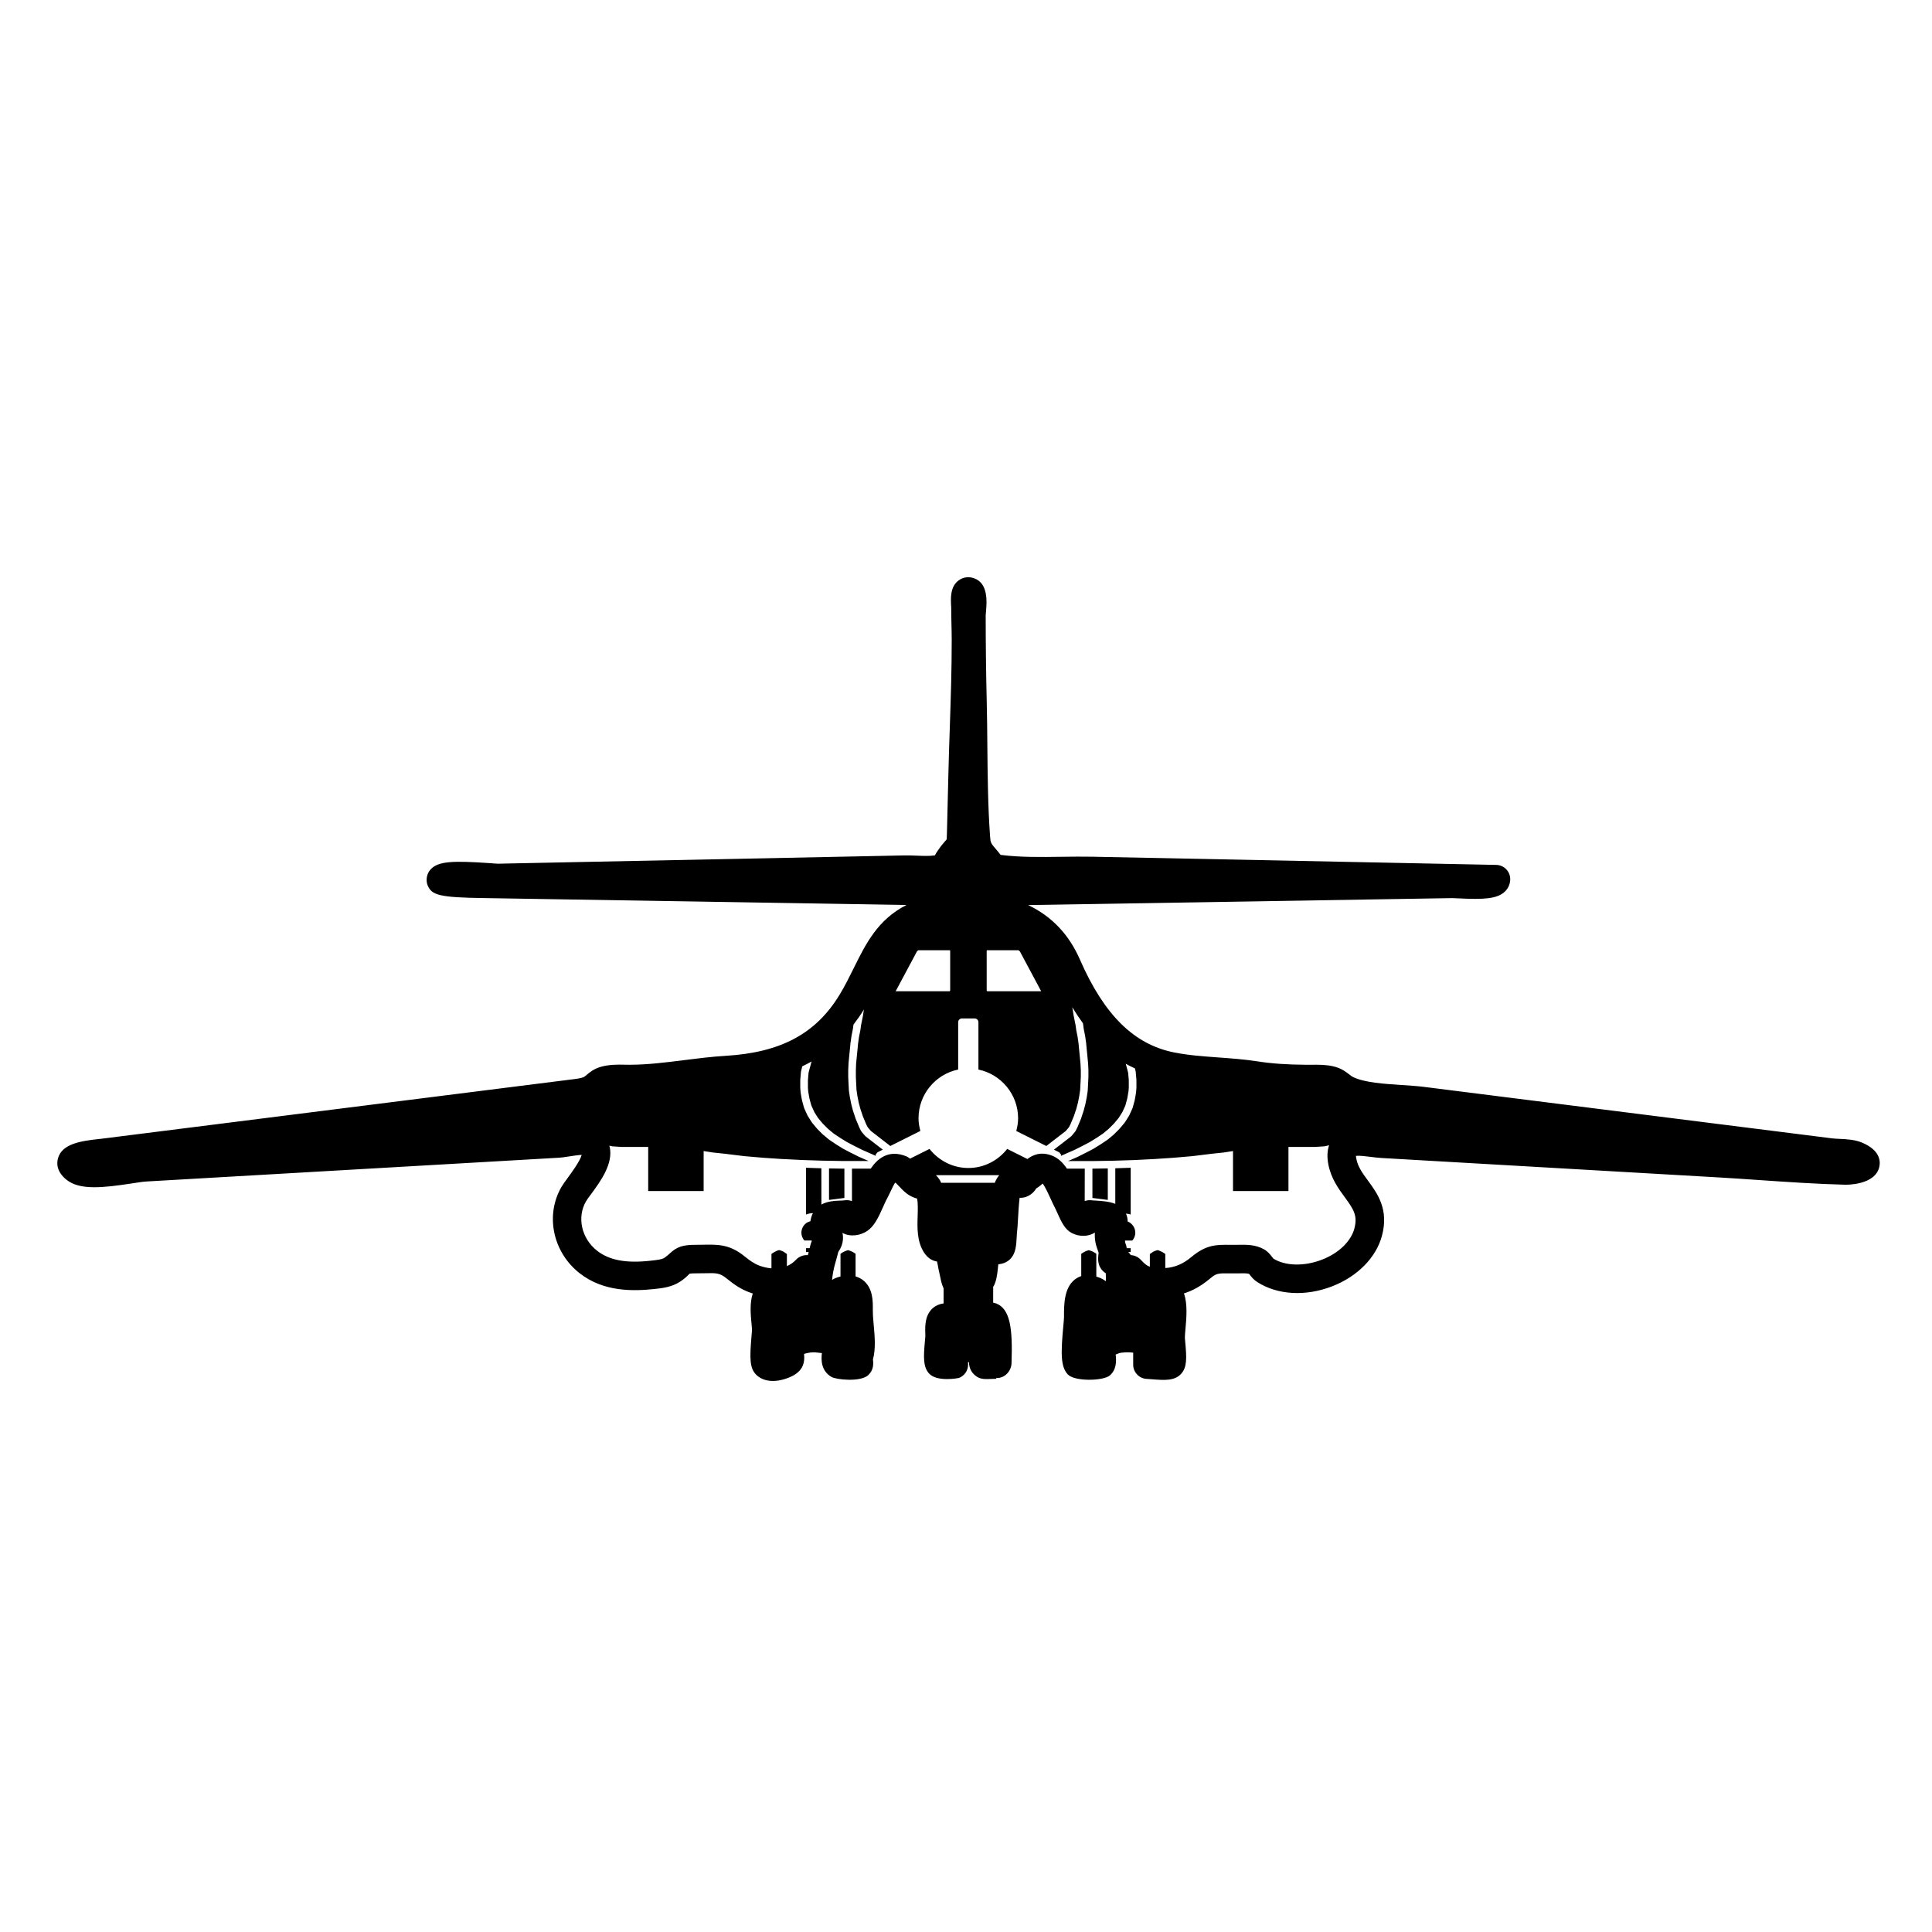 <?xml version="1.0" encoding="UTF-8"?>
<!-- Uploaded to: SVG Repo, www.svgrepo.com, Generator: SVG Repo Mixer Tools -->
<svg fill="#000000" width="800px" height="800px" version="1.1" viewBox="144 144 512 512" xmlns="http://www.w3.org/2000/svg">
 <g>
  <path d="m367.46 453.7-3.762-0.059v8.352l4.074-0.523v-7.769z"/>
  <path d="m433.8 453.7h-0.297v7.769l4.074 0.523v-8.352l-3.762 0.059z"/>
  <path d="m637.53 446.83c-1.918-0.82-4.133-0.934-6.082-1.02-0.672-0.035-1.309-0.059-1.848-0.125l-108.18-13.645c-1.793-0.227-3.844-0.359-5.981-0.5-4.613-0.301-9.844-0.637-12.887-2.121-0.371-0.188-0.66-0.434-0.953-0.66-0.934-0.727-2.207-1.715-4.309-2.18-1.98-0.449-3.965-0.434-5.734-0.406l-1.246 0.004c-5.25-0.035-9.316-0.312-13.184-0.922-3.426-0.527-6.883-0.777-10.23-1.02-4.121-0.301-8.02-0.578-11.812-1.344-10.574-2.125-18.48-9.934-24.879-24.574-2.918-6.676-7.453-11.465-13.738-14.465l112.36-1.844c0.312 0.023 0.91 0.031 1.633 0.066 6.742 0.336 10.312 0.156 12.344-1.793 0.926-0.887 1.43-2.066 1.422-3.32-0.016-2.047-1.652-3.707-3.699-3.754l-106.92-2.168c-2.731-0.051-5.512-0.016-8.316 0.02-5.379 0.074-10.965 0.156-16.082-0.5-0.012 0-0.02 0-0.031-0.004-0.18-0.25-0.383-0.508-0.609-0.766l-0.332-0.395c-1.738-2.012-1.738-2.012-1.867-3.879-0.562-7.828-0.637-15.926-0.711-23.754-0.035-4.031-0.07-8.055-0.168-12.066-0.188-7.586-0.266-15.199-0.273-22.633l0.055-0.645c0.258-2.938 0.691-7.856-3.195-9.195-1.422-0.488-2.91-0.266-4.082 0.625-2.242 1.703-2.062 4.797-1.914 7.168 0 1.523 0.035 2.996 0.066 4.465 0.031 1.367 0.066 2.715 0.066 4.09 0.012 7.688-0.25 15.547-0.504 23.148-0.133 3.894-0.262 7.793-0.359 11.684l-0.398 16.207c-0.035 1.5-0.102 1.883-0.039 1.789-0.098 0.137-0.223 0.262-0.363 0.422-0.5 0.57-1.152 1.32-2.019 2.586-0.188 0.266-0.484 0.711-0.77 1.27-1.344 0.223-3.102 0.152-4.812 0.082-1.098-0.047-2.18-0.07-3.164-0.066l-107.45 2.188c-0.465 0.035-1.48-0.066-2.746-0.152-9.656-0.66-13.461-0.504-15.48 1.676-1.02 1.094-1.352 2.891-0.762 4.266 1.082 2.523 2.941 3.18 15.133 3.332l111.75 1.832c-7.598 3.828-10.809 10.316-13.934 16.637-1.164 2.348-2.363 4.781-3.812 7.168-6.273 10.312-15.586 15.301-30.215 16.168-3.762 0.227-7.465 0.695-11.047 1.148-4.887 0.613-9.496 1.195-14.238 1.215l-1.289-0.012c-2.012-0.051-4.301-0.066-6.519 0.574-1.812 0.523-2.961 1.492-3.723 2.137-0.281 0.238-0.551 0.465-0.711 0.539-0.719 0.352-2.086 0.52-3.402 0.672l-124.3 15.68-0.621 0.07c-5.199 0.539-9.961 1.336-11.043 5.098-0.348 1.203-0.508 3.559 2.324 5.777 3.508 2.75 9.621 2.074 17.254 0.91 1.547-0.238 2.883-0.453 3.777-0.504l109.57-6.316c0.539-0.035 1.402-0.156 2.394-0.312 0.863-0.133 2.445-0.383 3.461-0.434-0.414 1.629-2.785 4.852-3.629 5.992-0.727 0.988-1.34 1.84-1.707 2.465-4.394 7.508-2.324 17.367 4.82 22.938 6.348 4.949 14.133 4.75 19.793 4.156 2.117-0.223 4.746-0.5 7.062-2.121 1.004-0.707 1.629-1.273 2.238-1.93 0.059-0.02 0.441-0.105 1.863-0.105l2.117-0.023c3.203-0.086 4.055-0.082 5.891 1.414 1.977 1.605 3.777 2.852 6.168 3.707 0.238 0.09 0.473 0.168 0.715 0.246-0.84 2.59-0.555 5.613-0.328 8 0.059 0.664 0.125 1.25 0.125 1.676-0.004 0.293-0.059 0.848-0.117 1.535-0.508 5.871-0.539 8.621 1.281 10.363 0.805 0.777 2.188 1.605 4.367 1.605 0.453 0 0.945-0.035 1.473-0.117 0.484-0.074 4.758-0.797 6.227-3.473 0.629-1.148 0.684-2.394 0.57-3.586 1.211-0.332 2.109-0.535 3.637-0.332 0.383 0.051 0.742 0.09 1.09 0.117-0.238 1.898-0.18 4.731 2.539 6.324 1.246 0.73 7.738 1.426 9.77-0.504 1.422-1.324 1.367-3.023 1.219-4.144 0.781-2.777 0.473-6.188 0.195-9.219-0.105-1.211-0.215-2.344-0.215-3.266l-0.012-0.629c0.023-2.242 0.066-5.633-2.414-7.734-0.508-0.434-1.219-0.875-2.156-1.148v-6l-0.238-0.16c-0.004 0.012-0.004 0.012-0.012 0.004l-0.262-0.172-0.152-0.102-0.137-0.047c-0.039-0.016-0.051-0.055-0.086-0.074-0.051-0.023-0.109-0.016-0.156-0.051l-0.129-0.082-0.402-0.133s0-0.004-0.004-0.004h-0.004l-0.262-0.09-0.09-0.031h-0.125l-0.09 0.031-0.523 0.18c-0.004 0-0.012 0-0.016 0.004l-0.133 0.043-0.137 0.09c-0.047 0.031-0.105 0.023-0.156 0.051-0.035 0.016-0.047 0.059-0.086 0.074l-0.137 0.047-0.152 0.102-0.262 0.172h-0.012l-0.234 0.16v6.012c-0.875 0.215-1.637 0.508-2.238 0.906 0.141-1.461 0.449-3.019 0.734-4.016 0.074-0.262 0.613-2.16 0.922-3.402 0.441-0.68 1.273-1.941 1.246-3.859-0.004-0.422-0.059-0.816-0.141-1.184 2.191 1.211 4.883 0.613 6.551-0.504 1.848-1.246 2.941-3.496 4.289-6.543 0.297-0.664 0.555-1.273 0.781-1.676 0.344-0.621 0.676-1.316 1.012-2.023 0.418-0.902 1.129-2.402 1.367-2.574 0.223 0.141 0.746 0.699 1.094 1.066 0.785 0.836 1.676 1.785 2.863 2.434 0.66 0.359 1.258 0.586 1.805 0.719 0.266 1.16 0.211 2.953 0.16 4.57-0.102 3.195-0.211 6.812 1.699 9.742 0.883 1.359 2.031 2.156 3.449 2.387 0.102 0.449 0.188 0.938 0.246 1.273 0.109 0.594 0.211 1.152 0.324 1.594l0.207 0.961c0.188 0.941 0.398 2 0.848 3.062 0.02 0.047 0.074 0.125 0.102 0.18v4.039c-1.246 0.137-2.137 0.656-2.644 1.059-2.359 1.863-2.262 4.992-2.207 6.863l0.016 0.586c0 0.297-0.055 0.801-0.109 1.406-0.379 4.191-0.523 6.848 1.078 8.629 2.133 2.363 7.879 1.215 7.93 1.195 1.461-0.559 2.43-1.969 2.43-3.531 0-0.188-0.012-0.406-0.023-0.656 0.086-0.004 0.172-0.012 0.258-0.012 0.02 1.945 0.996 3.09 1.91 3.742 1.18 0.836 2.242 0.797 4.379 0.707 0.383-0.016 0.73-0.02 0.938-0.031l0.016-0.227c2.207 0.168 4.035-1.844 4.035-4.016 0.301-8.879-0.281-14.293-4.117-15.738-0.207-0.074-0.48-0.137-0.75-0.191v-4.203c0.074-0.137 0.152-0.223 0.227-0.367 0.66-1.367 0.836-2.887 1.004-4.363 0.039-0.359 0.098-0.852 0.125-1.23 0.992-0.105 2.324-0.418 3.359-1.605 1.238-1.41 1.41-3.289 1.527-5.789 0.016-0.332 0.023-0.629 0.047-0.832 0.121-0.848 0.195-2.117 0.277-3.559 0.082-1.395 0.227-4.207 0.441-5.836 0.711 0.02 1.402-0.074 2.144-0.43 1.199-0.562 1.91-1.449 2.266-2.062 0.719-0.422 1.273-0.906 1.703-1.293 0.727 0.977 1.664 3.043 2.156 4.133 0.449 0.988 0.863 1.883 1.223 2.539 0.117 0.215 0.266 0.57 0.441 0.969 1.195 2.707 2.109 4.543 3.891 5.477 2.019 1.031 4.367 0.988 6.121-0.117-0.117 2.203 0.332 3.465 0.812 4.805l0.191 0.543c-0.004 0.031-0.016 0.07-0.02 0.121-0.105 0.75-0.273 1.898 0.156 3.176 0.07 0.203 0.516 1.395 1.742 2.125 0.035 0.664 0.051 1.402 0.035 2.121-0.281-0.211-0.594-0.414-0.941-0.598-0.57-0.312-1.078-0.469-1.594-0.641v-6.016l-0.082-0.082-0.145-0.102h-0.004l-0.266-0.172h-0.012l-0.152-0.102-0.137-0.047c-0.039-0.016-0.051-0.055-0.086-0.074-0.051-0.023-0.109-0.016-0.156-0.051l-0.133-0.082-0.133-0.039-0.004-0.004h-0.012l-0.262-0.09-0.25-0.086-0.102-0.035h-0.125l-0.102 0.035-0.25 0.086c-0.004 0-0.016 0-0.02 0.004l-0.379 0.125-0.145 0.102c-0.047 0.035-0.105 0.023-0.156 0.051-0.035 0.016-0.047 0.059-0.086 0.074l-0.137 0.047-0.152 0.102-0.262 0.172h-0.012l-0.238 0.16v5.894c-0.418 0.141-0.789 0.312-1.109 0.5-3.496 2.086-3.473 6.988-3.457 10.363 0 0.453-0.09 1.336-0.188 2.41-0.656 7.164-0.742 10.762 1.223 12.816 1.785 1.883 9.406 1.742 11.133 0.223 1.762-1.566 1.719-3.75 1.527-5.527 0.371-0.117 0.672-0.25 0.934-0.371l0.523-0.102c1.527-0.172 2.328-0.109 3.18-0.016v3.188c0 2.082 1.691 3.773 3.777 3.777 0.25 0 0.66 0.039 1.137 0.082 3.246 0.258 6.027 0.484 7.766-1.41 1.637-1.754 1.492-4.332 1.117-8.402-0.051-0.516-0.098-0.938-0.102-1.16 0-0.621 0.082-1.457 0.16-2.387 0.273-3.031 0.578-6.586-0.402-9.383 2.394-0.766 4.637-2.035 6.769-3.82 1.828-1.523 2.062-1.547 5.508-1.496l1.285 0.004 1.117-0.012c1.008-0.02 1.996-0.035 2.578 0.133 0.023 0.035 0.066 0.09 0.121 0.156 0.457 0.594 1.082 1.406 2.047 2.016 5.387 3.445 12.809 3.863 19.852 1.133 6.699-2.602 11.637-7.598 13.191-13.371 1.898-7.019-1.215-11.254-3.715-14.66-1.422-1.941-2.648-3.606-3.062-5.727-0.07-0.348-0.105-0.613-0.109-0.816 0.969-0.105 2.746 0.125 3.891 0.273 0.988 0.121 1.965 0.238 2.863 0.293l89.266 5.144c3.68 0.211 7.367 0.465 11.055 0.719 7.375 0.508 15.008 1.027 22.547 1.219 0.363 0.012 8.012 0.145 9.082-4.766 0.32-1.516 0.172-4.356-4.516-6.363zm-232.05-50.902 0.105-0.105h8.34l0.363 0.324 5.633 10.539h-14.297l-0.141-0.156zm-18.484 0.215 0.363-0.324h8.344l0.105 0.105v10.605h-0.004l-0.137 0.156h-14.305zm20.629 61.312h-14.219c-0.125-0.246-0.195-0.508-0.348-0.746-0.324-0.504-0.676-0.918-1.039-1.281h16.785c-0.473 0.582-0.871 1.246-1.18 2.027zm95.316 12.086c-0.938 3.465-4.16 6.566-8.625 8.293-4.746 1.828-9.758 1.664-12.844-0.289-0.125-0.125-0.238-0.289-0.348-0.434-0.48-0.621-1.133-1.465-2.168-2.039-2.262-1.258-4.594-1.223-6.637-1.188l-0.996 0.012-1.234-0.004c-3.84-0.051-6.43-0.047-10.387 3.25-2.172 1.812-4.359 2.742-6.891 2.906v-3.723l-0.07-0.047c0.004-0.004 0.004-0.012 0.004-0.012l-0.246-0.168h-0.012l-0.262-0.172-0.152-0.102-0.137-0.047c-0.039-0.016-0.051-0.055-0.086-0.074-0.051-0.023-0.109-0.016-0.156-0.051l-0.137-0.082-0.133-0.039c-0.02-0.004-0.023-0.023-0.039-0.035-0.035-0.016-0.066-0.012-0.102-0.023l-0.109-0.055-0.191-0.066-0.102-0.035h-0.211l-0.344 0.109c-0.004 0-0.004 0.004-0.004 0.004l-0.262 0.09h-0.012l-0.004 0.004-0.137 0.047-0.133 0.09c-0.047 0.035-0.105 0.023-0.156 0.051-0.035 0.016-0.047 0.059-0.086 0.074l-0.047 0.016-0.016 0.016c-0.023 0.023-0.066 0.016-0.098 0.039-0.023 0.02-0.023 0.059-0.055 0.082l-0.262 0.172h-0.012l-0.242 0.168h-0.004c-0.004 0-0.004 0.004-0.004 0.012l-0.07 0.047v3.359c-0.801-0.266-1.387-0.75-2.445-1.879-0.691-0.742-1.633-1.152-2.606-1.195-0.168-0.293-0.422-0.551-0.672-0.812h0.648v-1.031h-1.062c-0.039-0.242-0.051-0.465-0.133-0.719l-0.289-0.832v-0.438h-0.152c-0.004-0.016-0.004-0.02-0.012-0.035h2.09c0.473-0.578 0.777-1.273 0.777-2.031 0.004-0.871-0.332-1.691-0.953-2.309-0.316-0.316-0.684-0.555-1.078-0.715 0.016-0.656-0.117-1.355-0.438-2.082 0.422 0.066 0.852 0.086 1.25 0.25v-12.395l-4.082 0.133v9.43c-1.531-0.605-3.367-0.77-5.203-0.871-0.473-0.023-0.887-0.039-1.168-0.082-0.594-0.07-1.184 0.023-1.734 0.215l0.016-8.594h-4.727c-1.004-1.492-2.215-2.734-3.797-3.387-3.164-1.289-5.359-0.176-6.672 0.836l-5.356-2.68c-2.414 3.059-6.106 5.059-10.297 5.059-4.188 0-7.879-2-10.297-5.055l-5.152 2.574c-0.324-0.203-0.59-0.449-0.953-0.598-4.777-1.953-7.715 0.645-9.473 3.246h-4.973v8.609c-0.555-0.195-1.133-0.301-1.727-0.23-0.598 0.082-1.18 0.098-1.727 0.109-1.043 0.039-2.977 0.125-4.648 1.023l-0.004-9.605-4.074-0.133v12.395c0.586-0.246 1.211-0.344 1.832-0.367-0.312 0.59-0.535 1.301-0.664 2.133-0.52 0.145-1.023 0.371-1.43 0.781-0.621 0.613-0.957 1.43-0.957 2.301 0 0.762 0.297 1.457 0.777 2.035h2.039c-0.004 0.012-0.012 0.02-0.016 0.031h-0.102v0.262c-0.152 0.359-0.297 0.746-0.387 1.211-0.031 0.156-0.082 0.344-0.121 0.52h-0.969v1.031h0.715c-0.082 0.301-0.16 0.609-0.223 0.828-1.113-0.098-2.301 0.312-3.113 1.184-0.754 0.812-1.594 1.352-2.445 1.719v-3.211l-0.07-0.047c-0.004 0-0.004-0.004-0.004-0.012h-0.004l-0.242-0.168h-0.012l-0.262-0.172c-0.031-0.02-0.031-0.059-0.055-0.086-0.031-0.02-0.07-0.016-0.098-0.039 0 0 0-0.004-0.004-0.012l-0.051-0.016c-0.035-0.012-0.047-0.055-0.082-0.07-0.051-0.023-0.109-0.016-0.16-0.051l-0.145-0.102-0.121-0.039h-0.004-0.016l-0.262-0.09c-0.004 0-0.004-0.004-0.004-0.004l-0.344-0.109h-0.223l-0.086 0.023-0.262 0.09c-0.035 0.012-0.066 0.012-0.102 0.016-0.039 0.016-0.051 0.066-0.09 0.074l-0.125 0.039-0.137 0.09c-0.047 0.031-0.105 0.023-0.156 0.051-0.035 0.016-0.047 0.059-0.086 0.074l-0.137 0.047-0.152 0.102-0.262 0.172h-0.012l-0.242 0.168c-0.004 0-0.004 0-0.012 0.004 0 0 0 0.004-0.004 0.004l-0.066 0.047v3.82c-1.293-0.109-2.418-0.438-3.129-0.695-1.387-0.5-2.543-1.316-3.953-2.457-3.981-3.25-7.129-3.176-10.812-3.113l-1.969 0.023c-3.648 0-5.109 0.473-7.09 2.293-0.316 0.297-0.715 0.664-1.355 1.113-0.711 0.5-2.195 0.648-3.894 0.828-6.359 0.691-10.797-0.156-13.98-2.641-4.168-3.25-5.43-8.906-2.941-13.156 0.266-0.457 0.734-1.074 1.27-1.797 2.508-3.406 5.945-8.074 4.996-12.535-0.031-0.133-0.086-0.246-0.121-0.379l0.777 0.176 1.133 0.074h0.023l0.039 0.004 1.234 0.082h7.106v11.684h14.695v-10.59l0.898 0.137c0.004 0 0.004 0.004 0.012 0.004l1.598 0.25h0.004l1.656 0.172h0.004l1.652 0.176c0.004 0 0.004 0.004 0.012 0.004h0.004l4.922 0.605 5.047 0.434h0.004l5.176 0.348c0.02-0.004 0.02-0.012 0.023-0.012l5.223 0.262 5.379 0.172 5.379 0.09h6.734l-0.348-0.152c-0.004-0.004-0.016 0-0.02-0.004l-2.176-0.953c-0.012-0.004-0.012-0.016-0.016-0.016-0.012-0.004-0.02 0-0.031-0.004l-2.09-1.047h-0.012l-2-1.043c-0.012-0.004-0.012-0.02-0.02-0.023-0.016-0.012-0.031-0.004-0.047-0.016l-1.828-1.133c-0.004-0.004-0.004-0.012-0.012-0.016-0.004-0.004-0.012 0-0.016-0.004l-1.828-1.219c-0.016-0.012-0.016-0.031-0.031-0.047-0.016-0.016-0.039-0.004-0.055-0.02l-1.566-1.305c-0.012-0.012-0.012-0.031-0.02-0.039-0.016-0.012-0.035-0.004-0.051-0.02l-1.48-1.48c-0.016-0.016-0.012-0.035-0.02-0.051-0.012-0.012-0.031-0.004-0.039-0.02l-1.305-1.566c-0.02-0.023-0.012-0.055-0.023-0.082-0.016-0.016-0.039-0.012-0.051-0.031l-1.047-1.652c-0.012-0.016 0-0.035-0.012-0.051-0.016-0.023-0.047-0.035-0.055-0.066l-0.871-1.914c-0.012-0.023 0.004-0.051-0.004-0.074-0.012-0.031-0.039-0.047-0.051-0.074l-0.523-1.918c-0.004-0.016 0.012-0.023 0.004-0.039-0.004-0.016-0.02-0.023-0.023-0.039l-0.176-0.953v-0.012c0-0.004-0.004-0.004-0.004-0.004l-0.176-1.047c0-0.016 0.012-0.023 0.012-0.047 0-0.016-0.02-0.023-0.02-0.039l-0.086-1.043c0-0.016 0.016-0.023 0.016-0.039 0-0.016-0.02-0.023-0.02-0.047v-2.086c0-0.016 0.016-0.023 0.02-0.047 0-0.016-0.016-0.023-0.016-0.039l0.086-1.047 0.09-1.043c0-0.031 0.035-0.051 0.039-0.086 0.004-0.023-0.02-0.051-0.012-0.074l0.262-1.043c0-0.004 0.004-0.004 0.004-0.012 0-0.004-0.004-0.004 0-0.012l0.07-0.266c0.84-0.406 1.684-0.816 2.484-1.281l-0.09 0.227-0.242 0.891-0.262 0.957-0.238 0.941-0.082 0.961-0.082 0.988v2.039l0.074 0.934 0.168 0.996 0.168 0.922 0.484 1.789 0.816 1.797 0.957 1.512 1.234 1.48 1.445 1.445 1.473 1.223 1.754 1.168h0.004l1.777 1.102 1.984 1.031 2.023 1.02 2.176 0.953c0.004 0 0.004 0.004 0.012 0.012l1.445 0.637c-0.012-0.125-0.066-0.25-0.023-0.367 0.039-0.121 0.156-0.191 0.242-0.293 0.082-0.102 0.121-0.23 0.242-0.293h0.016c0.004 0 0.004-0.004 0.004-0.012l1.367-0.684-4.465-3.445c-0.051-0.023-0.047-0.07-0.07-0.098-0.023-0.023-0.07-0.016-0.09-0.039l-0.988-1.145c-0.02-0.023-0.012-0.059-0.031-0.09-0.031-0.047-0.086-0.066-0.105-0.117l-0.523-1.043c-0.004-0.012 0-0.02 0-0.031-0.004-0.016-0.02-0.02-0.023-0.035l-0.871-2.09c-0.004-0.012 0.004-0.02 0-0.031-0.004-0.016-0.02-0.02-0.023-0.035l-0.348-1.043v-0.004l-0.348-1.039c-0.004-0.012 0.004-0.02 0-0.031-0.004-0.016-0.02-0.02-0.02-0.035l-0.434-1.652c-0.004-0.012 0.004-0.02 0.004-0.031-0.004-0.012-0.016-0.02-0.02-0.031l-0.348-1.742c0-0.012 0.004-0.016 0.004-0.023 0-0.012-0.012-0.016-0.016-0.023l-0.262-1.742c-0.004-0.02 0.016-0.031 0.012-0.051 0-0.02-0.02-0.031-0.02-0.051l-0.09-1.742-0.086-1.824c0-0.012 0.012-0.016 0.012-0.023 0-0.012-0.012-0.016-0.012-0.023v-1.742c0-0.012 0.012-0.016 0.012-0.023 0-0.012-0.012-0.016-0.012-0.023l0.086-1.828c0-0.012 0.012-0.016 0.012-0.02 0-0.012-0.012-0.016-0.012-0.023l0.176-1.824 0.176-1.742 0.172-1.824c0-0.012 0.012-0.016 0.016-0.023 0-0.012-0.004-0.016-0.004-0.023l0.262-1.824c0-0.012 0.012-0.016 0.016-0.023 0-0.012-0.012-0.02-0.004-0.031l0.344-1.723 0.152-1.125c0.957-1.25 1.875-2.551 2.731-3.949 0.02-0.031 0.035-0.059 0.051-0.09l-0.086 0.438-0.168 1.164c0 0.012-0.012 0.016-0.016 0.023 0 0.012 0.012 0.02 0.004 0.031l-0.262 1.305-0.258 1.289-0.172 1.258c0 0.012-0.016 0.02-0.016 0.031 0 0.012 0.012 0.02 0.004 0.035l-0.348 1.742-0.246 1.719-0.172 1.828v0.004l-0.176 1.742-0.176 1.824-0.062 1.723v1.742l0.086 1.773 0.086 1.691 0.246 1.641 0.344 1.727 0.418 1.582 0.332 0.996s0.004 0 0.004 0.004l0.344 1.023 0.836 2.012 0.449 0.898 0.84 0.977 5.144 3.977 7.965-3.984c-0.289-1.078-0.488-2.191-0.488-3.356 0-6.359 4.519-11.68 10.508-12.918v-12.539c0-0.555 0.453-1.008 1.008-1.008h3.352c0.555 0 1.008 0.453 1.008 1.008v12.543c5.996 1.246 10.516 6.559 10.516 12.918 0 1.168-0.203 2.277-0.488 3.359l7.961 3.981 5.148-3.969 0.855-1.008 0.449-0.898 0.852-2.039 0.332-0.992 0.336-1.004 0.414-1.582 0.336-1.684 0.25-1.691 0.086-1.691 0.09-1.824v-1.641l-0.09-1.828-0.172-1.773-0.172-1.742v-0.004l-0.168-1.789-0.258-1.805-0.344-1.703c0-0.012 0.012-0.02 0.004-0.031 0-0.012-0.016-0.016-0.016-0.031l-0.172-1.273-0.258-1.281-0.262-1.305c0-0.012 0.004-0.016 0.004-0.023 0-0.012-0.016-0.016-0.016-0.023l-0.172-1.203-0.191-0.957c0.867 1.43 1.805 2.848 2.832 4.246l0.035 0.176c0 0.012-0.012 0.02-0.004 0.031 0 0.012 0.016 0.016 0.016 0.031l0.172 1.273 0.344 1.715c0 0.012-0.004 0.016-0.004 0.023 0 0.012 0.016 0.016 0.016 0.023l0.262 1.824c0 0.012-0.012 0.016-0.004 0.023 0 0.012 0.012 0.016 0.012 0.02l0.172 1.824 0.172 1.742 0.176 1.824c0 0.012-0.012 0.016-0.004 0.023 0 0.012 0.012 0.016 0.012 0.023l0.09 1.828c0 0.012-0.012 0.016-0.012 0.023 0 0.012 0.012 0.016 0.012 0.023v1.742c0 0.012-0.012 0.016-0.012 0.023 0 0.012 0.012 0.016 0.012 0.023l-0.09 1.84-0.09 1.742c0 0.02-0.02 0.031-0.02 0.051 0 0.02 0.016 0.031 0.016 0.051l-0.262 1.742c0 0.012-0.016 0.016-0.016 0.023 0 0.012 0.004 0.016 0.004 0.023l-0.348 1.742c0 0.016-0.016 0.02-0.02 0.031 0 0.012 0.004 0.02 0.004 0.031l-0.434 1.652c-0.004 0.016-0.02 0.02-0.02 0.035-0.004 0.012 0.004 0.02 0 0.031l-0.695 2.086c-0.004 0.016-0.02 0.02-0.023 0.035-0.004 0.012 0.004 0.023 0 0.035l-0.871 2.09c-0.004 0.016-0.02 0.02-0.023 0.031-0.004 0.012 0.004 0.02 0 0.031l-0.523 1.043c-0.023 0.051-0.074 0.074-0.105 0.117-0.02 0.023-0.004 0.066-0.031 0.09l-0.984 1.145c-0.023 0.031-0.066 0.016-0.09 0.039-0.023 0.023-0.023 0.07-0.055 0.098l-4.465 3.445 1.371 0.684s0 0.004 0.004 0.012h0.012c0.109 0.055 0.141 0.176 0.215 0.262 0.098 0.105 0.223 0.188 0.266 0.324 0.039 0.121-0.02 0.242-0.023 0.367l1.445-0.641s0-0.004 0.004-0.004l2.176-0.953 2.019-1.012s0-0.004 0.004-0.004l2-1.043 1.77-1.094 1.734-1.16 1.523-1.266 1.426-1.43 1.215-1.457 0.973-1.535 0.801-1.758 0.492-1.824 0.16-0.906v-0.004l0.172-1.004 0.082-0.934v-2.035l-0.086-0.988-0.082-0.945-0.242-0.957-0.262-0.957-0.137-0.508c0.754 0.465 1.629 0.816 2.434 1.23l0.191 0.762c0.012 0.031-0.02 0.055-0.016 0.086 0.004 0.031 0.035 0.047 0.039 0.074l0.09 1.043 0.09 1.047c0 0.016-0.016 0.023-0.016 0.039s0.02 0.023 0.02 0.047v2.086c0 0.016-0.016 0.023-0.02 0.047 0 0.016 0.016 0.023 0.016 0.039l-0.09 1.043c0 0.016-0.016 0.023-0.02 0.039 0 0.016 0.016 0.023 0.012 0.047l-0.176 1.047v0.004 0.004l-0.172 0.953c-0.004 0.02-0.02 0.023-0.023 0.047-0.004 0.016 0.012 0.031 0.004 0.047l-0.523 1.918c-0.012 0.035-0.047 0.051-0.055 0.082-0.012 0.023 0.012 0.047 0 0.07l-0.871 1.914c-0.012 0.023-0.039 0.035-0.055 0.059-0.012 0.016 0 0.039-0.012 0.055l-1.043 1.652c-0.012 0.02-0.039 0.012-0.055 0.031-0.016 0.023-0.004 0.055-0.023 0.082l-1.309 1.566c-0.012 0.012-0.031 0.004-0.039 0.02-0.016 0.016-0.004 0.035-0.02 0.051l-1.477 1.48c-0.012 0.012-0.031 0.004-0.047 0.02s-0.012 0.035-0.023 0.047l-1.57 1.305c-0.016 0.016-0.039 0.012-0.059 0.02-0.016 0.012-0.012 0.031-0.023 0.039l-1.824 1.219c-0.004 0.004-0.016 0-0.02 0.004-0.004 0.004-0.004 0.012-0.012 0.016l-1.828 1.133c-0.016 0.012-0.023 0.004-0.039 0.012-0.012 0.004-0.012 0.02-0.023 0.023l-2 1.043c-0.004 0-0.012 0-0.016 0.004l-2.086 1.047c-0.012 0.004-0.02 0.004-0.035 0.012-0.004 0.004-0.012 0.016-0.016 0.016l-2.18 0.953h-0.012l-0.352 0.156h6.734l5.375-0.09 5.379-0.172 5.219-0.262c0.004 0 0.004 0.004 0.012 0.004l5.176-0.348h0.004l5.055-0.434 4.922-0.605h0.004c0.004 0 0.004-0.004 0.012-0.004l1.652-0.176h0.004l1.652-0.172h0.004l1.598-0.25c0.004 0 0.004-0.004 0.012-0.004l0.898-0.137v10.59h14.695v-11.684h7.098l1.234-0.082 0.039-0.004h0.031l1.137-0.074 1.059-0.242 0.168-0.055c-0.48 1.445-0.578 3.125-0.195 5.094 0.742 3.773 2.68 6.414 4.394 8.742 2.324 3.18 3.406 4.859 2.504 8.219z"/>
 </g>
</svg>